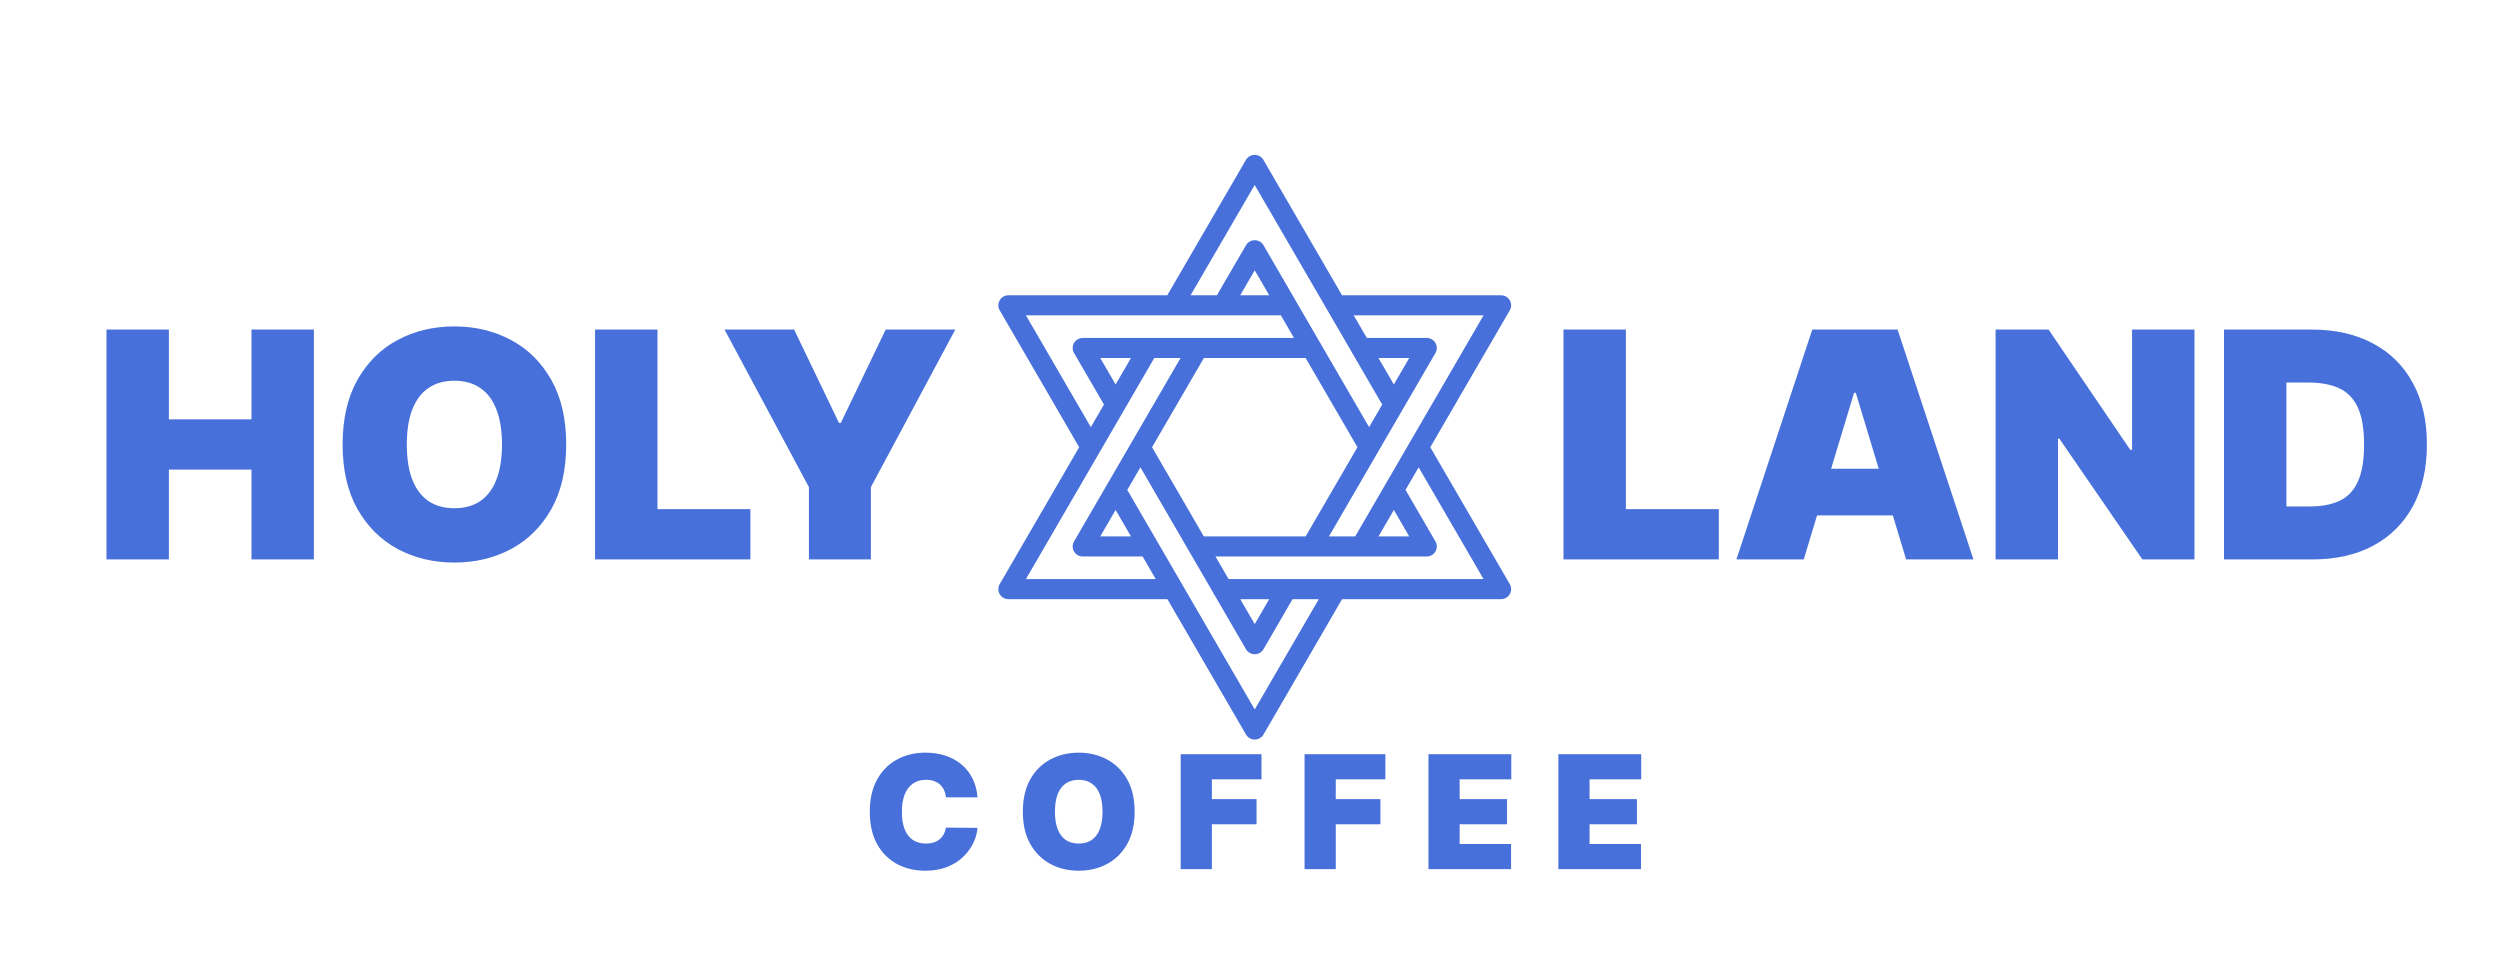 <svg width="791" height="302" viewBox="0 0 791 302" fill="none" xmlns="http://www.w3.org/2000/svg">
<path d="M33.688 177V104.273H53.432V132.682H79.568V104.273H99.312V177H79.568V148.591H53.432V177H33.688ZM179.142 140.636C179.142 148.733 177.568 155.563 174.419 161.126C171.27 166.666 167.021 170.868 161.67 173.733C156.32 176.574 150.354 177.994 143.773 177.994C137.144 177.994 131.154 176.562 125.804 173.697C120.477 170.809 116.24 166.595 113.091 161.055C109.966 155.492 108.403 148.686 108.403 140.636C108.403 132.54 109.966 125.722 113.091 120.182C116.24 114.618 120.477 110.416 125.804 107.575C131.154 104.711 137.144 103.278 143.773 103.278C150.354 103.278 156.32 104.711 161.67 107.575C167.021 110.416 171.27 114.618 174.419 120.182C177.568 125.722 179.142 132.54 179.142 140.636ZM158.83 140.636C158.83 136.28 158.25 132.611 157.089 129.628C155.953 126.621 154.26 124.348 152.011 122.81C149.786 121.247 147.04 120.466 143.773 120.466C140.506 120.466 137.748 121.247 135.499 122.81C133.273 124.348 131.58 126.621 130.42 129.628C129.284 132.611 128.716 136.28 128.716 140.636C128.716 144.992 129.284 148.674 130.42 151.68C131.58 154.663 133.273 156.936 135.499 158.499C137.748 160.037 140.506 160.807 143.773 160.807C147.04 160.807 149.786 160.037 152.011 158.499C154.26 156.936 155.953 154.663 157.089 151.68C158.25 148.674 158.83 144.992 158.83 140.636ZM188.277 177V104.273H208.022V161.091H237.425V177H188.277ZM229.24 104.273H251.257L265.461 133.818H266.029L280.234 104.273H302.251L275.547 154.131V177H255.944V154.131L229.24 104.273Z" fill="#4770DB"/>
<path d="M494.688 177V104.273H514.432V161.091H543.835V177H494.688ZM570.708 177H549.402L573.407 104.273H600.396L624.402 177H603.095L587.186 124.301H586.618L570.708 177ZM566.731 148.307H606.788V163.08H566.731V148.307ZM694.332 104.273V177H677.855L651.577 138.79H651.151V177H631.406V104.273H648.168L674.02 142.341H674.588V104.273H694.332ZM731.655 177H703.672V104.273H731.371C738.852 104.273 745.315 105.729 750.76 108.641C756.229 111.529 760.443 115.696 763.402 121.141C766.385 126.562 767.876 133.061 767.876 140.636C767.876 148.212 766.397 154.723 763.438 160.168C760.478 165.589 756.288 169.756 750.866 172.668C745.445 175.556 739.041 177 731.655 177ZM723.416 160.239H730.945C734.543 160.239 737.609 159.659 740.142 158.499C742.699 157.339 744.64 155.338 745.966 152.497C747.315 149.656 747.99 145.703 747.99 140.636C747.99 135.57 747.304 131.616 745.93 128.776C744.581 125.935 742.592 123.934 739.964 122.774C737.36 121.614 734.164 121.034 730.376 121.034H723.416V160.239Z" fill="#4770DB"/>
<path d="M309.293 252.273H299.278C299.207 251.444 299.018 250.692 298.71 250.018C298.414 249.343 298 248.763 297.467 248.278C296.946 247.781 296.313 247.402 295.567 247.141C294.822 246.869 293.975 246.733 293.028 246.733C291.371 246.733 289.969 247.135 288.82 247.94C287.684 248.745 286.82 249.899 286.228 251.403C285.648 252.906 285.358 254.711 285.358 256.818C285.358 259.044 285.654 260.908 286.246 262.411C286.849 263.903 287.719 265.027 288.856 265.785C289.992 266.531 291.359 266.903 292.957 266.903C293.869 266.903 294.686 266.791 295.408 266.566C296.13 266.329 296.757 265.992 297.29 265.554C297.822 265.116 298.254 264.589 298.586 263.974C298.929 263.346 299.16 262.642 299.278 261.861L309.293 261.932C309.174 263.471 308.742 265.039 307.996 266.637C307.251 268.223 306.191 269.691 304.818 271.04C303.457 272.378 301.77 273.455 299.758 274.272C297.746 275.089 295.408 275.497 292.744 275.497C289.406 275.497 286.411 274.781 283.76 273.349C281.12 271.916 279.031 269.809 277.492 267.028C275.965 264.246 275.202 260.843 275.202 256.818C275.202 252.77 275.983 249.361 277.545 246.591C279.108 243.809 281.215 241.708 283.866 240.288C286.518 238.855 289.477 238.139 292.744 238.139C295.041 238.139 297.154 238.453 299.083 239.08C301.013 239.708 302.705 240.625 304.161 241.832C305.617 243.028 306.789 244.502 307.677 246.254C308.565 248.005 309.103 250.012 309.293 252.273ZM358.999 256.818C358.999 260.866 358.212 264.281 356.637 267.063C355.063 269.833 352.938 271.934 350.263 273.366C347.588 274.787 344.605 275.497 341.314 275.497C338 275.497 335.005 274.781 332.33 273.349C329.666 271.905 327.548 269.798 325.973 267.028C324.411 264.246 323.629 260.843 323.629 256.818C323.629 252.77 324.411 249.361 325.973 246.591C327.548 243.809 329.666 241.708 332.33 240.288C335.005 238.855 338 238.139 341.314 238.139C344.605 238.139 347.588 238.855 350.263 240.288C352.938 241.708 355.063 243.809 356.637 246.591C358.212 249.361 358.999 252.77 358.999 256.818ZM348.843 256.818C348.843 254.64 348.552 252.805 347.972 251.314C347.404 249.811 346.558 248.674 345.433 247.905C344.321 247.124 342.948 246.733 341.314 246.733C339.681 246.733 338.302 247.124 337.177 247.905C336.064 248.674 335.218 249.811 334.638 251.314C334.07 252.805 333.786 254.64 333.786 256.818C333.786 258.996 334.07 260.837 334.638 262.34C335.218 263.832 336.064 264.968 337.177 265.749C338.302 266.519 339.681 266.903 341.314 266.903C342.948 266.903 344.321 266.519 345.433 265.749C346.558 264.968 347.404 263.832 347.972 262.34C348.552 260.837 348.843 258.996 348.843 256.818ZM373.566 275V238.636H399.135V246.591H383.439V252.841H397.572V260.795H383.439V275H373.566ZM412.766 275V238.636H438.334V246.591H422.638V252.841H436.771V260.795H422.638V275H412.766ZM451.965 275V238.636H478.172V246.591H461.837V252.841H476.823V260.795H461.837V267.045H478.101V275H451.965ZM493.068 275V238.636H519.276V246.591H502.941V252.841H517.926V260.795H502.941V267.045H519.205V275H493.068Z" fill="#4770DB"/>
<g clip-path="url(#clip0_4_3)">
<path d="M452.544 141.505L477.693 98.187C478.264 97.204 478.264 95.994 477.693 95.011C477.122 94.028 476.068 93.423 474.928 93.423H424.622L399.747 50.588C399.177 49.605 398.123 49 396.983 49C396.983 49 396.983 49 396.982 49C395.842 49 394.788 49.605 394.218 50.587L369.331 93.423H319.072C317.932 93.423 316.877 94.028 316.307 95.011C315.737 95.994 315.737 97.204 316.307 98.187L341.453 141.498L316.307 184.813C315.737 185.796 315.737 187.006 316.307 187.989C316.878 188.972 317.932 189.577 319.072 189.577H369.366L394.235 232.412C394.805 233.395 395.859 234 397 234C398.141 234 399.195 233.395 399.765 232.412L424.634 189.577H474.928C476.069 189.577 477.123 188.972 477.694 187.989C478.264 187.006 478.264 185.796 477.693 184.813L452.544 141.505ZM469.397 99.775L438.305 153.328C438.294 153.345 438.285 153.363 438.275 153.38L428.788 169.721H420.484L454.175 111.691C454.745 110.709 454.745 109.498 454.175 108.515C453.604 107.532 452.55 106.927 451.409 106.927H432.464L428.311 99.775L469.397 99.775ZM441.02 161.353L445.878 169.721H436.162L441.02 161.353ZM380.891 169.721L364.51 141.506L380.904 113.279H413.109L429.494 141.5L413.109 169.721H380.891ZM441.016 121.654L436.153 113.279H445.878L441.016 121.654ZM396.982 58.525L427.712 111.443C427.792 111.614 427.886 111.777 427.995 111.931L437.329 128.005L433.181 135.149L417.949 108.913C417.839 108.641 417.691 108.389 417.513 108.16L399.766 77.592C399.196 76.61 398.142 76.005 397.002 76.004C397.002 76.004 397.002 76.004 397.001 76.004C395.862 76.004 394.808 76.609 394.237 77.59L385.029 93.423H376.708L396.982 58.525ZM401.581 93.423H392.405L396.997 85.527L401.581 93.423ZM324.603 99.775H405.269L409.421 106.927H342.591C341.45 106.927 340.395 107.532 339.825 108.515C339.255 109.497 339.255 110.708 339.825 111.691L349.291 127.995L345.14 135.147L324.603 99.775ZM352.979 121.644L348.122 113.279H357.835L352.979 121.644ZM324.603 183.225L347.856 143.172C347.865 143.157 347.874 143.141 347.883 143.125L365.21 113.279H373.529L358.102 139.84C358.099 139.846 358.096 139.852 358.092 139.858L339.826 171.309C339.255 172.292 339.255 173.503 339.825 174.485C340.396 175.468 341.45 176.074 342.591 176.074H361.526L365.679 183.226H324.603V183.225ZM352.981 161.356L357.838 169.721H348.123L352.981 161.356ZM397 224.473L366.339 171.661C366.24 171.428 366.111 171.212 365.962 171.011L356.669 155.006L360.822 147.856L376.051 174.088C376.162 174.36 376.31 174.611 376.488 174.84L383.8 187.436C383.935 187.824 384.142 188.178 384.408 188.482L394.235 205.408C394.805 206.391 395.859 206.996 397 206.996C398.141 206.996 399.195 206.391 399.765 205.408L408.956 189.578H417.26L397 224.473ZM392.419 189.577H401.581L397 197.468L392.419 189.577ZM388.731 183.225L384.579 176.073H414.941C414.944 176.073 414.947 176.074 414.95 176.074C414.953 176.074 414.956 176.073 414.959 176.073H430.619C430.622 176.073 430.625 176.074 430.628 176.074C430.631 176.074 430.634 176.073 430.637 176.073H451.41C452.551 176.073 453.605 175.468 454.175 174.485C454.745 173.503 454.745 172.292 454.175 171.309L444.708 155.003L448.857 147.856L469.396 183.225H388.731Z" fill="#4770DB"/>
</g>
<defs>
<clipPath id="clip0_4_3">
<rect width="186" height="185" fill="white" transform="translate(304 49)"/>
</clipPath>
</defs>
</svg>
